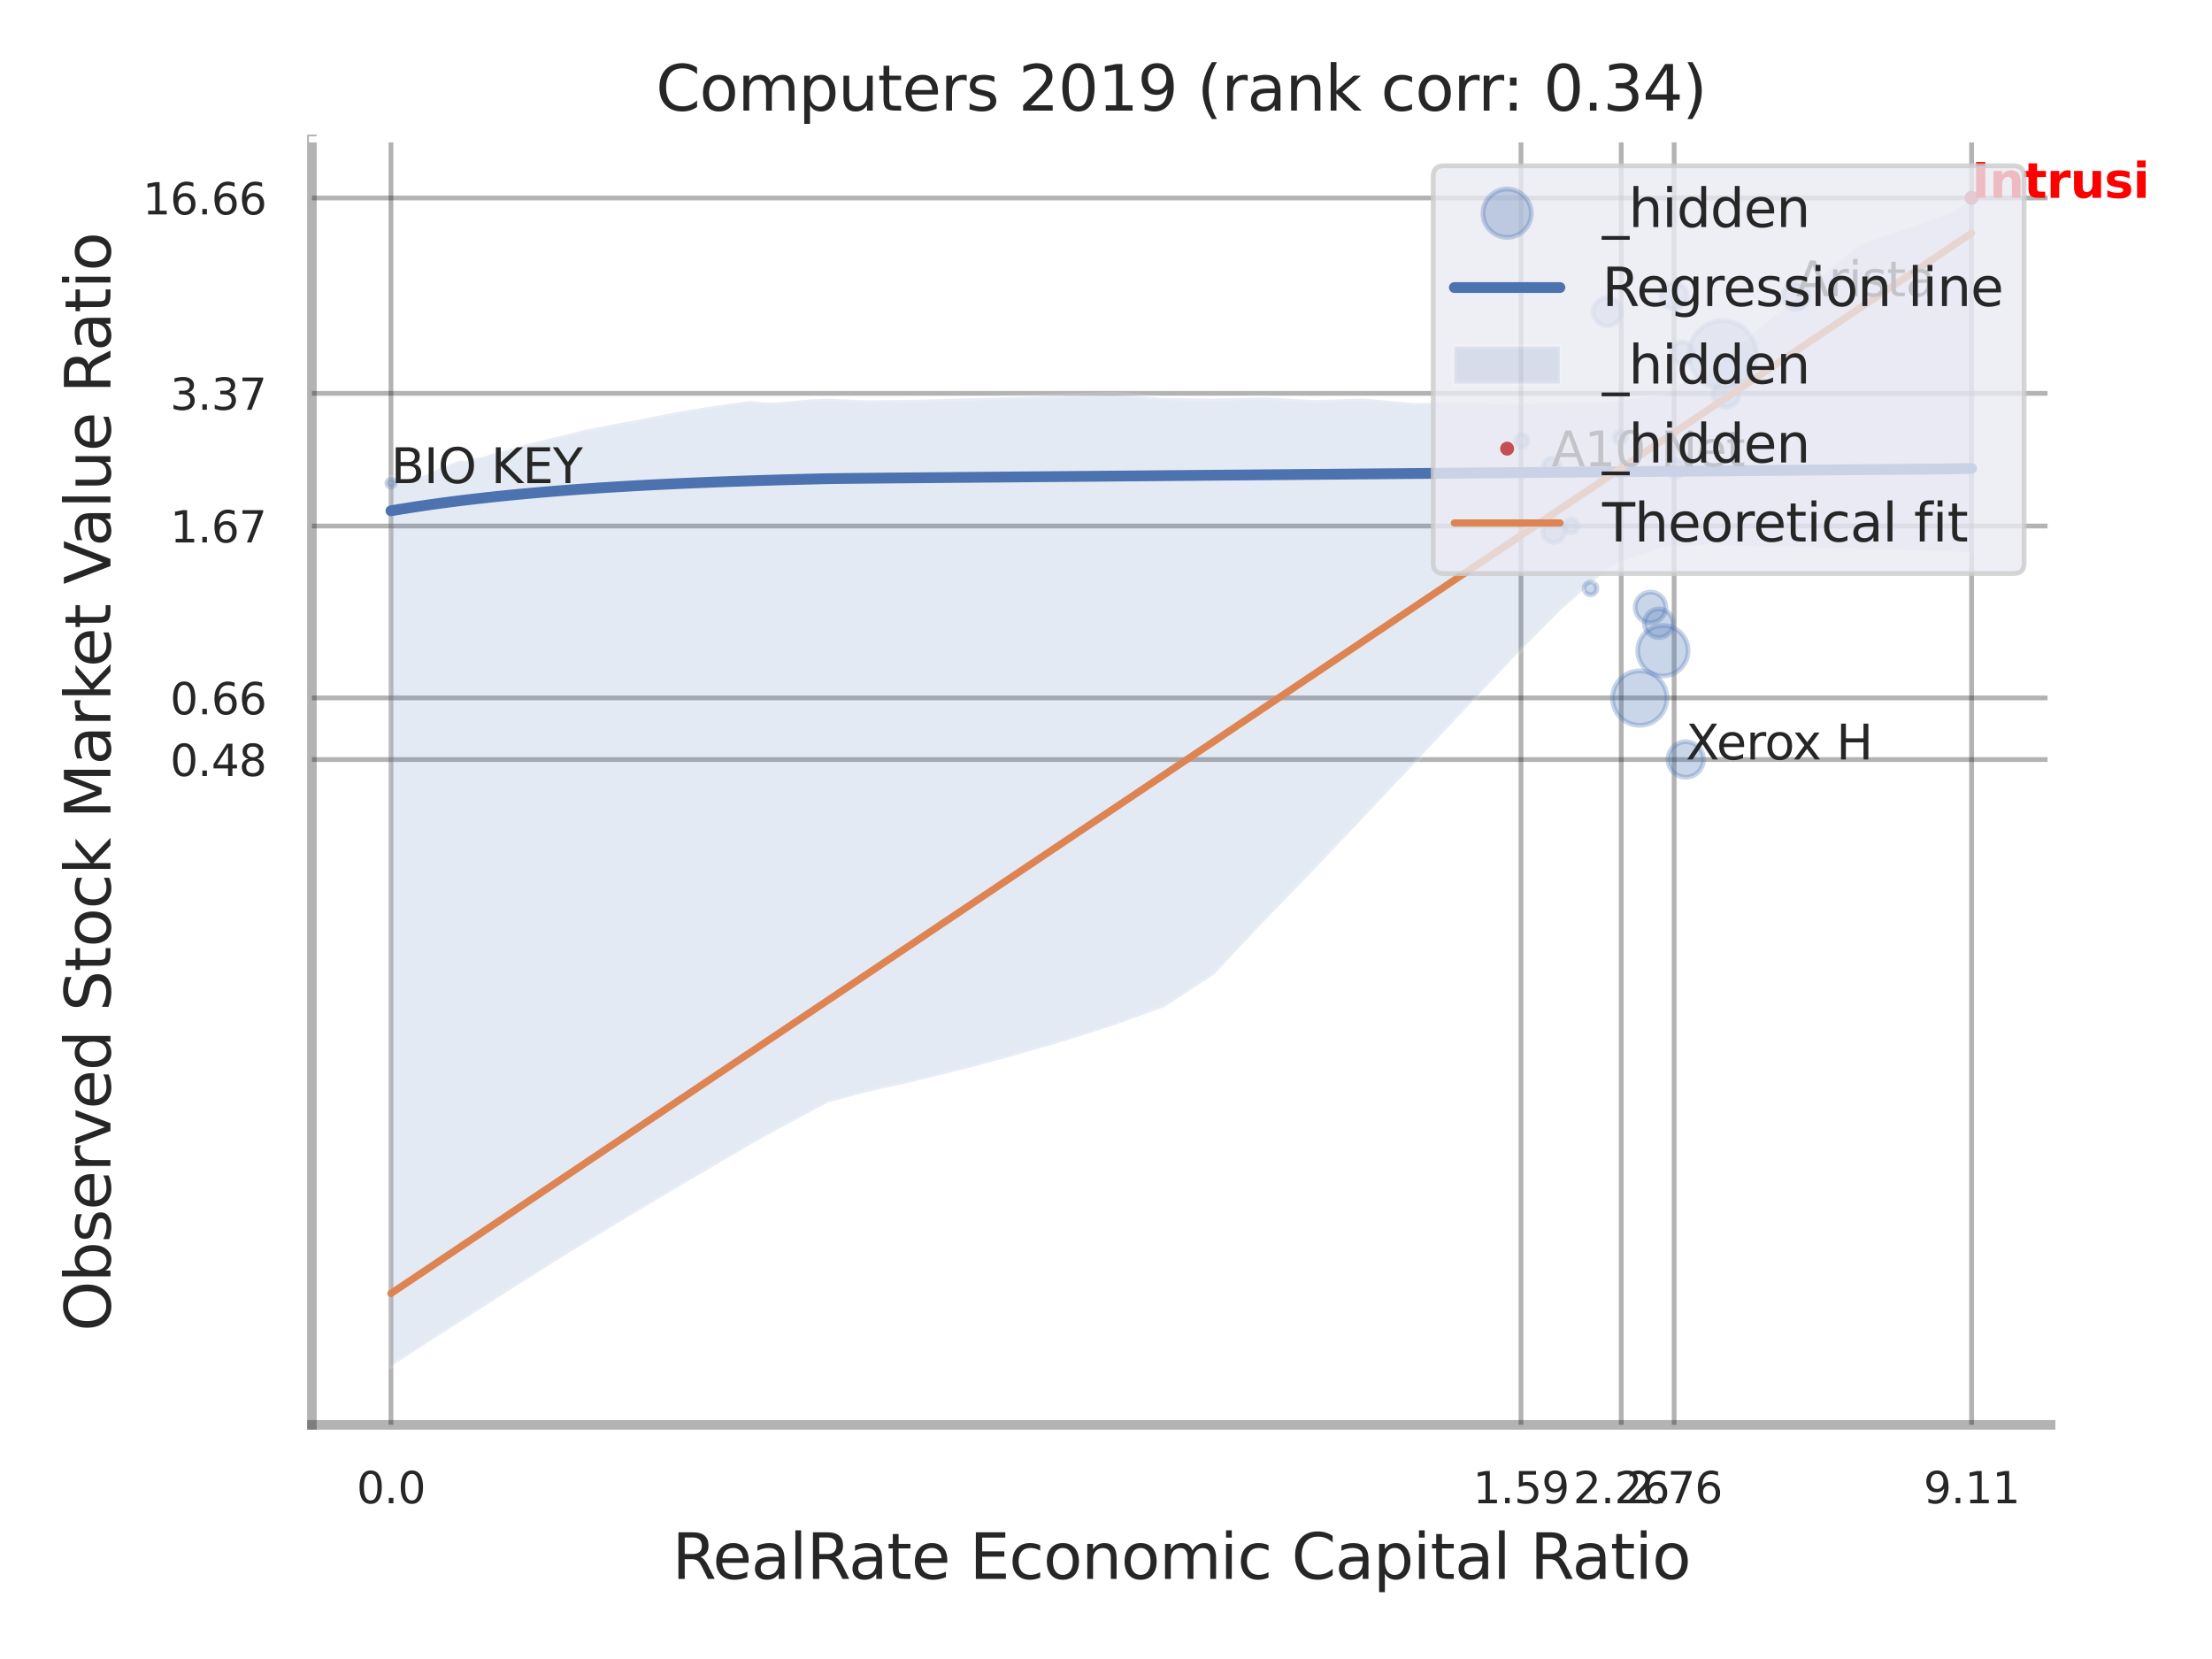 <?xml version="1.0" encoding="utf-8" standalone="no"?>
<!DOCTYPE svg PUBLIC "-//W3C//DTD SVG 1.1//EN"
  "http://www.w3.org/Graphics/SVG/1.1/DTD/svg11.dtd">
<svg xmlns:xlink="http://www.w3.org/1999/xlink" width="460.8pt" height="345.6pt" viewBox="0 0 460.8 345.6" xmlns="http://www.w3.org/2000/svg" version="1.1">
 <defs>
  <style type="text/css">*{stroke-linejoin: round; stroke-linecap: butt}</style>
 </defs>
 <g id="figure_1">
  <g id="patch_1">
   <path d="M 0 345.6 
L 460.8 345.6 
L 460.8 0 
L 0 0 
z
" style="fill: #ffffff"/>
  </g>
  <g id="axes_1">
   <g id="patch_2">
    <path d="M 64.98 296.82 
L 427.173 296.82 
L 427.173 29.04 
L 64.98 29.04 
z
" style="fill: #ffffff"/>
   </g>
   <g id="matplotlib.axis_1">
    <g id="xtick_1">
     <g id="line2d_1">
      <path d="M 81.444 296.82 
L 81.444 29.04 
" clip-path="url(#p3e20662712)" style="fill: none; stroke: #000000; stroke-opacity: 0.3; stroke-linecap: round"/>
     </g>
     <g id="text_1">
      <!-- 0.0 -->
      <g style="fill: #262626" transform="translate(74.287 313.159) scale(0.09 -0.09)">
       <defs>
        <path id="DejaVuSans-30" d="M 2034 4250 
Q 1547 4250 1301 3770 
Q 1056 3291 1056 2328 
Q 1056 1369 1301 889 
Q 1547 409 2034 409 
Q 2525 409 2770 889 
Q 3016 1369 3016 2328 
Q 3016 3291 2770 3770 
Q 2525 4250 2034 4250 
z
M 2034 4750 
Q 2819 4750 3233 4129 
Q 3647 3509 3647 2328 
Q 3647 1150 3233 529 
Q 2819 -91 2034 -91 
Q 1250 -91 836 529 
Q 422 1150 422 2328 
Q 422 3509 836 4129 
Q 1250 4750 2034 4750 
z
" transform="scale(0.016)"/>
        <path id="DejaVuSans-2e" d="M 684 794 
L 1344 794 
L 1344 0 
L 684 0 
L 684 794 
z
" transform="scale(0.016)"/>
       </defs>
       <use xlink:href="#DejaVuSans-30"/>
       <use xlink:href="#DejaVuSans-2e" transform="translate(63.623 0)"/>
       <use xlink:href="#DejaVuSans-30" transform="translate(95.41 0)"/>
      </g>
     </g>
    </g>
    <g id="xtick_2">
     <g id="line2d_2">
      <path d="M 316.85 296.82 
L 316.85 29.04 
" clip-path="url(#p3e20662712)" style="fill: none; stroke: #000000; stroke-opacity: 0.3; stroke-linecap: round"/>
     </g>
     <g id="text_2">
      <!-- 1.59 -->
      <g style="fill: #262626" transform="translate(306.83 313.159) scale(0.09 -0.09)">
       <defs>
        <path id="DejaVuSans-31" d="M 794 531 
L 1825 531 
L 1825 4091 
L 703 3866 
L 703 4441 
L 1819 4666 
L 2450 4666 
L 2450 531 
L 3481 531 
L 3481 0 
L 794 0 
L 794 531 
z
" transform="scale(0.016)"/>
        <path id="DejaVuSans-35" d="M 691 4666 
L 3169 4666 
L 3169 4134 
L 1269 4134 
L 1269 2991 
Q 1406 3038 1543 3061 
Q 1681 3084 1819 3084 
Q 2600 3084 3056 2656 
Q 3513 2228 3513 1497 
Q 3513 744 3044 326 
Q 2575 -91 1722 -91 
Q 1428 -91 1123 -41 
Q 819 9 494 109 
L 494 744 
Q 775 591 1075 516 
Q 1375 441 1709 441 
Q 2250 441 2565 725 
Q 2881 1009 2881 1497 
Q 2881 1984 2565 2268 
Q 2250 2553 1709 2553 
Q 1456 2553 1204 2497 
Q 953 2441 691 2322 
L 691 4666 
z
" transform="scale(0.016)"/>
        <path id="DejaVuSans-39" d="M 703 97 
L 703 672 
Q 941 559 1184 500 
Q 1428 441 1663 441 
Q 2288 441 2617 861 
Q 2947 1281 2994 2138 
Q 2813 1869 2534 1725 
Q 2256 1581 1919 1581 
Q 1219 1581 811 2004 
Q 403 2428 403 3163 
Q 403 3881 828 4315 
Q 1253 4750 1959 4750 
Q 2769 4750 3195 4129 
Q 3622 3509 3622 2328 
Q 3622 1225 3098 567 
Q 2575 -91 1691 -91 
Q 1453 -91 1209 -44 
Q 966 3 703 97 
z
M 1959 2075 
Q 2384 2075 2632 2365 
Q 2881 2656 2881 3163 
Q 2881 3666 2632 3958 
Q 2384 4250 1959 4250 
Q 1534 4250 1286 3958 
Q 1038 3666 1038 3163 
Q 1038 2656 1286 2365 
Q 1534 2075 1959 2075 
z
" transform="scale(0.016)"/>
       </defs>
       <use xlink:href="#DejaVuSans-31"/>
       <use xlink:href="#DejaVuSans-2e" transform="translate(63.623 0)"/>
       <use xlink:href="#DejaVuSans-35" transform="translate(95.41 0)"/>
       <use xlink:href="#DejaVuSans-39" transform="translate(159.033 0)"/>
      </g>
     </g>
    </g>
    <g id="xtick_3">
     <g id="line2d_3">
      <path d="M 337.735 296.82 
L 337.735 29.04 
" clip-path="url(#p3e20662712)" style="fill: none; stroke: #000000; stroke-opacity: 0.3; stroke-linecap: round"/>
     </g>
     <g id="text_3">
      <!-- 2.26 -->
      <g style="fill: #262626" transform="translate(327.715 313.159) scale(0.09 -0.09)">
       <defs>
        <path id="DejaVuSans-32" d="M 1228 531 
L 3431 531 
L 3431 0 
L 469 0 
L 469 531 
Q 828 903 1448 1529 
Q 2069 2156 2228 2338 
Q 2531 2678 2651 2914 
Q 2772 3150 2772 3378 
Q 2772 3750 2511 3984 
Q 2250 4219 1831 4219 
Q 1534 4219 1204 4116 
Q 875 4013 500 3803 
L 500 4441 
Q 881 4594 1212 4672 
Q 1544 4750 1819 4750 
Q 2544 4750 2975 4387 
Q 3406 4025 3406 3419 
Q 3406 3131 3298 2873 
Q 3191 2616 2906 2266 
Q 2828 2175 2409 1742 
Q 1991 1309 1228 531 
z
" transform="scale(0.016)"/>
        <path id="DejaVuSans-36" d="M 2113 2584 
Q 1688 2584 1439 2293 
Q 1191 2003 1191 1497 
Q 1191 994 1439 701 
Q 1688 409 2113 409 
Q 2538 409 2786 701 
Q 3034 994 3034 1497 
Q 3034 2003 2786 2293 
Q 2538 2584 2113 2584 
z
M 3366 4563 
L 3366 3988 
Q 3128 4100 2886 4159 
Q 2644 4219 2406 4219 
Q 1781 4219 1451 3797 
Q 1122 3375 1075 2522 
Q 1259 2794 1537 2939 
Q 1816 3084 2150 3084 
Q 2853 3084 3261 2657 
Q 3669 2231 3669 1497 
Q 3669 778 3244 343 
Q 2819 -91 2113 -91 
Q 1303 -91 875 529 
Q 447 1150 447 2328 
Q 447 3434 972 4092 
Q 1497 4750 2381 4750 
Q 2619 4750 2861 4703 
Q 3103 4656 3366 4563 
z
" transform="scale(0.016)"/>
       </defs>
       <use xlink:href="#DejaVuSans-32"/>
       <use xlink:href="#DejaVuSans-2e" transform="translate(63.623 0)"/>
       <use xlink:href="#DejaVuSans-32" transform="translate(95.41 0)"/>
       <use xlink:href="#DejaVuSans-36" transform="translate(159.033 0)"/>
      </g>
     </g>
    </g>
    <g id="xtick_4">
     <g id="line2d_4">
      <path d="M 348.757 296.82 
L 348.757 29.04 
" clip-path="url(#p3e20662712)" style="fill: none; stroke: #000000; stroke-opacity: 0.3; stroke-linecap: round"/>
     </g>
     <g id="text_4">
      <!-- 2.76 -->
      <g style="fill: #262626" transform="translate(338.738 313.159) scale(0.09 -0.09)">
       <defs>
        <path id="DejaVuSans-37" d="M 525 4666 
L 3525 4666 
L 3525 4397 
L 1831 0 
L 1172 0 
L 2766 4134 
L 525 4134 
L 525 4666 
z
" transform="scale(0.016)"/>
       </defs>
       <use xlink:href="#DejaVuSans-32"/>
       <use xlink:href="#DejaVuSans-2e" transform="translate(63.623 0)"/>
       <use xlink:href="#DejaVuSans-37" transform="translate(95.41 0)"/>
       <use xlink:href="#DejaVuSans-36" transform="translate(159.033 0)"/>
      </g>
     </g>
    </g>
    <g id="xtick_5">
     <g id="line2d_5">
      <path d="M 410.72 296.82 
L 410.72 29.04 
" clip-path="url(#p3e20662712)" style="fill: none; stroke: #000000; stroke-opacity: 0.3; stroke-linecap: round"/>
     </g>
     <g id="text_5">
      <!-- 9.11 -->
      <g style="fill: #262626" transform="translate(400.7 313.159) scale(0.09 -0.09)">
       <use xlink:href="#DejaVuSans-39"/>
       <use xlink:href="#DejaVuSans-2e" transform="translate(63.623 0)"/>
       <use xlink:href="#DejaVuSans-31" transform="translate(95.41 0)"/>
       <use xlink:href="#DejaVuSans-31" transform="translate(159.033 0)"/>
      </g>
     </g>
    </g>
    <g id="xtick_6"/>
    <g id="xtick_7"/>
    <g id="xtick_8"/>
    <g id="xtick_9"/>
    <g id="text_6">
     <!-- RealRate Economic Capital Ratio -->
     <g style="fill: #262626" transform="translate(140.023 328.908) scale(0.13 -0.13)">
      <defs>
       <path id="DejaVuSans-52" d="M 2841 2188 
Q 3044 2119 3236 1894 
Q 3428 1669 3622 1275 
L 4263 0 
L 3584 0 
L 2988 1197 
Q 2756 1666 2539 1819 
Q 2322 1972 1947 1972 
L 1259 1972 
L 1259 0 
L 628 0 
L 628 4666 
L 2053 4666 
Q 2853 4666 3247 4331 
Q 3641 3997 3641 3322 
Q 3641 2881 3436 2590 
Q 3231 2300 2841 2188 
z
M 1259 4147 
L 1259 2491 
L 2053 2491 
Q 2509 2491 2742 2702 
Q 2975 2913 2975 3322 
Q 2975 3731 2742 3939 
Q 2509 4147 2053 4147 
L 1259 4147 
z
" transform="scale(0.016)"/>
       <path id="DejaVuSans-65" d="M 3597 1894 
L 3597 1613 
L 953 1613 
Q 991 1019 1311 708 
Q 1631 397 2203 397 
Q 2534 397 2845 478 
Q 3156 559 3463 722 
L 3463 178 
Q 3153 47 2828 -22 
Q 2503 -91 2169 -91 
Q 1331 -91 842 396 
Q 353 884 353 1716 
Q 353 2575 817 3079 
Q 1281 3584 2069 3584 
Q 2775 3584 3186 3129 
Q 3597 2675 3597 1894 
z
M 3022 2063 
Q 3016 2534 2758 2815 
Q 2500 3097 2075 3097 
Q 1594 3097 1305 2825 
Q 1016 2553 972 2059 
L 3022 2063 
z
" transform="scale(0.016)"/>
       <path id="DejaVuSans-61" d="M 2194 1759 
Q 1497 1759 1228 1600 
Q 959 1441 959 1056 
Q 959 750 1161 570 
Q 1363 391 1709 391 
Q 2188 391 2477 730 
Q 2766 1069 2766 1631 
L 2766 1759 
L 2194 1759 
z
M 3341 1997 
L 3341 0 
L 2766 0 
L 2766 531 
Q 2569 213 2275 61 
Q 1981 -91 1556 -91 
Q 1019 -91 701 211 
Q 384 513 384 1019 
Q 384 1609 779 1909 
Q 1175 2209 1959 2209 
L 2766 2209 
L 2766 2266 
Q 2766 2663 2505 2880 
Q 2244 3097 1772 3097 
Q 1472 3097 1187 3025 
Q 903 2953 641 2809 
L 641 3341 
Q 956 3463 1253 3523 
Q 1550 3584 1831 3584 
Q 2591 3584 2966 3190 
Q 3341 2797 3341 1997 
z
" transform="scale(0.016)"/>
       <path id="DejaVuSans-6c" d="M 603 4863 
L 1178 4863 
L 1178 0 
L 603 0 
L 603 4863 
z
" transform="scale(0.016)"/>
       <path id="DejaVuSans-74" d="M 1172 4494 
L 1172 3500 
L 2356 3500 
L 2356 3053 
L 1172 3053 
L 1172 1153 
Q 1172 725 1289 603 
Q 1406 481 1766 481 
L 2356 481 
L 2356 0 
L 1766 0 
Q 1100 0 847 248 
Q 594 497 594 1153 
L 594 3053 
L 172 3053 
L 172 3500 
L 594 3500 
L 594 4494 
L 1172 4494 
z
" transform="scale(0.016)"/>
       <path id="DejaVuSans-20" transform="scale(0.016)"/>
       <path id="DejaVuSans-45" d="M 628 4666 
L 3578 4666 
L 3578 4134 
L 1259 4134 
L 1259 2753 
L 3481 2753 
L 3481 2222 
L 1259 2222 
L 1259 531 
L 3634 531 
L 3634 0 
L 628 0 
L 628 4666 
z
" transform="scale(0.016)"/>
       <path id="DejaVuSans-63" d="M 3122 3366 
L 3122 2828 
Q 2878 2963 2633 3030 
Q 2388 3097 2138 3097 
Q 1578 3097 1268 2742 
Q 959 2388 959 1747 
Q 959 1106 1268 751 
Q 1578 397 2138 397 
Q 2388 397 2633 464 
Q 2878 531 3122 666 
L 3122 134 
Q 2881 22 2623 -34 
Q 2366 -91 2075 -91 
Q 1284 -91 818 406 
Q 353 903 353 1747 
Q 353 2603 823 3093 
Q 1294 3584 2113 3584 
Q 2378 3584 2631 3529 
Q 2884 3475 3122 3366 
z
" transform="scale(0.016)"/>
       <path id="DejaVuSans-6f" d="M 1959 3097 
Q 1497 3097 1228 2736 
Q 959 2375 959 1747 
Q 959 1119 1226 758 
Q 1494 397 1959 397 
Q 2419 397 2687 759 
Q 2956 1122 2956 1747 
Q 2956 2369 2687 2733 
Q 2419 3097 1959 3097 
z
M 1959 3584 
Q 2709 3584 3137 3096 
Q 3566 2609 3566 1747 
Q 3566 888 3137 398 
Q 2709 -91 1959 -91 
Q 1206 -91 779 398 
Q 353 888 353 1747 
Q 353 2609 779 3096 
Q 1206 3584 1959 3584 
z
" transform="scale(0.016)"/>
       <path id="DejaVuSans-6e" d="M 3513 2113 
L 3513 0 
L 2938 0 
L 2938 2094 
Q 2938 2591 2744 2837 
Q 2550 3084 2163 3084 
Q 1697 3084 1428 2787 
Q 1159 2491 1159 1978 
L 1159 0 
L 581 0 
L 581 3500 
L 1159 3500 
L 1159 2956 
Q 1366 3272 1645 3428 
Q 1925 3584 2291 3584 
Q 2894 3584 3203 3211 
Q 3513 2838 3513 2113 
z
" transform="scale(0.016)"/>
       <path id="DejaVuSans-6d" d="M 3328 2828 
Q 3544 3216 3844 3400 
Q 4144 3584 4550 3584 
Q 5097 3584 5394 3201 
Q 5691 2819 5691 2113 
L 5691 0 
L 5113 0 
L 5113 2094 
Q 5113 2597 4934 2840 
Q 4756 3084 4391 3084 
Q 3944 3084 3684 2787 
Q 3425 2491 3425 1978 
L 3425 0 
L 2847 0 
L 2847 2094 
Q 2847 2600 2669 2842 
Q 2491 3084 2119 3084 
Q 1678 3084 1418 2786 
Q 1159 2488 1159 1978 
L 1159 0 
L 581 0 
L 581 3500 
L 1159 3500 
L 1159 2956 
Q 1356 3278 1631 3431 
Q 1906 3584 2284 3584 
Q 2666 3584 2933 3390 
Q 3200 3197 3328 2828 
z
" transform="scale(0.016)"/>
       <path id="DejaVuSans-69" d="M 603 3500 
L 1178 3500 
L 1178 0 
L 603 0 
L 603 3500 
z
M 603 4863 
L 1178 4863 
L 1178 4134 
L 603 4134 
L 603 4863 
z
" transform="scale(0.016)"/>
       <path id="DejaVuSans-43" d="M 4122 4306 
L 4122 3641 
Q 3803 3938 3442 4084 
Q 3081 4231 2675 4231 
Q 1875 4231 1450 3742 
Q 1025 3253 1025 2328 
Q 1025 1406 1450 917 
Q 1875 428 2675 428 
Q 3081 428 3442 575 
Q 3803 722 4122 1019 
L 4122 359 
Q 3791 134 3420 21 
Q 3050 -91 2638 -91 
Q 1578 -91 968 557 
Q 359 1206 359 2328 
Q 359 3453 968 4101 
Q 1578 4750 2638 4750 
Q 3056 4750 3426 4639 
Q 3797 4528 4122 4306 
z
" transform="scale(0.016)"/>
       <path id="DejaVuSans-70" d="M 1159 525 
L 1159 -1331 
L 581 -1331 
L 581 3500 
L 1159 3500 
L 1159 2969 
Q 1341 3281 1617 3432 
Q 1894 3584 2278 3584 
Q 2916 3584 3314 3078 
Q 3713 2572 3713 1747 
Q 3713 922 3314 415 
Q 2916 -91 2278 -91 
Q 1894 -91 1617 61 
Q 1341 213 1159 525 
z
M 3116 1747 
Q 3116 2381 2855 2742 
Q 2594 3103 2138 3103 
Q 1681 3103 1420 2742 
Q 1159 2381 1159 1747 
Q 1159 1113 1420 752 
Q 1681 391 2138 391 
Q 2594 391 2855 752 
Q 3116 1113 3116 1747 
z
" transform="scale(0.016)"/>
      </defs>
      <use xlink:href="#DejaVuSans-52"/>
      <use xlink:href="#DejaVuSans-65" transform="translate(64.982 0)"/>
      <use xlink:href="#DejaVuSans-61" transform="translate(126.506 0)"/>
      <use xlink:href="#DejaVuSans-6c" transform="translate(187.785 0)"/>
      <use xlink:href="#DejaVuSans-52" transform="translate(215.568 0)"/>
      <use xlink:href="#DejaVuSans-61" transform="translate(282.801 0)"/>
      <use xlink:href="#DejaVuSans-74" transform="translate(344.08 0)"/>
      <use xlink:href="#DejaVuSans-65" transform="translate(383.289 0)"/>
      <use xlink:href="#DejaVuSans-20" transform="translate(444.812 0)"/>
      <use xlink:href="#DejaVuSans-45" transform="translate(476.6 0)"/>
      <use xlink:href="#DejaVuSans-63" transform="translate(539.783 0)"/>
      <use xlink:href="#DejaVuSans-6f" transform="translate(594.764 0)"/>
      <use xlink:href="#DejaVuSans-6e" transform="translate(655.945 0)"/>
      <use xlink:href="#DejaVuSans-6f" transform="translate(719.324 0)"/>
      <use xlink:href="#DejaVuSans-6d" transform="translate(780.506 0)"/>
      <use xlink:href="#DejaVuSans-69" transform="translate(877.918 0)"/>
      <use xlink:href="#DejaVuSans-63" transform="translate(905.701 0)"/>
      <use xlink:href="#DejaVuSans-20" transform="translate(960.682 0)"/>
      <use xlink:href="#DejaVuSans-43" transform="translate(992.469 0)"/>
      <use xlink:href="#DejaVuSans-61" transform="translate(1062.293 0)"/>
      <use xlink:href="#DejaVuSans-70" transform="translate(1123.572 0)"/>
      <use xlink:href="#DejaVuSans-69" transform="translate(1187.049 0)"/>
      <use xlink:href="#DejaVuSans-74" transform="translate(1214.832 0)"/>
      <use xlink:href="#DejaVuSans-61" transform="translate(1254.041 0)"/>
      <use xlink:href="#DejaVuSans-6c" transform="translate(1315.32 0)"/>
      <use xlink:href="#DejaVuSans-20" transform="translate(1343.104 0)"/>
      <use xlink:href="#DejaVuSans-52" transform="translate(1374.891 0)"/>
      <use xlink:href="#DejaVuSans-61" transform="translate(1442.123 0)"/>
      <use xlink:href="#DejaVuSans-74" transform="translate(1503.402 0)"/>
      <use xlink:href="#DejaVuSans-69" transform="translate(1542.611 0)"/>
      <use xlink:href="#DejaVuSans-6f" transform="translate(1570.395 0)"/>
     </g>
    </g>
   </g>
   <g id="matplotlib.axis_2">
    <g id="ytick_1">
     <g id="line2d_6">
      <path d="M 64.98 158.228 
L 427.173 158.228 
" clip-path="url(#p3e20662712)" style="fill: none; stroke: #000000; stroke-opacity: 0.3; stroke-linecap: round"/>
     </g>
     <g id="text_7">
      <!-- 0.48 -->
      <g style="fill: #262626" transform="translate(35.441 161.647) scale(0.09 -0.09)">
       <defs>
        <path id="DejaVuSans-34" d="M 2419 4116 
L 825 1625 
L 2419 1625 
L 2419 4116 
z
M 2253 4666 
L 3047 4666 
L 3047 1625 
L 3713 1625 
L 3713 1100 
L 3047 1100 
L 3047 0 
L 2419 0 
L 2419 1100 
L 313 1100 
L 313 1709 
L 2253 4666 
z
" transform="scale(0.016)"/>
        <path id="DejaVuSans-38" d="M 2034 2216 
Q 1584 2216 1326 1975 
Q 1069 1734 1069 1313 
Q 1069 891 1326 650 
Q 1584 409 2034 409 
Q 2484 409 2743 651 
Q 3003 894 3003 1313 
Q 3003 1734 2745 1975 
Q 2488 2216 2034 2216 
z
M 1403 2484 
Q 997 2584 770 2862 
Q 544 3141 544 3541 
Q 544 4100 942 4425 
Q 1341 4750 2034 4750 
Q 2731 4750 3128 4425 
Q 3525 4100 3525 3541 
Q 3525 3141 3298 2862 
Q 3072 2584 2669 2484 
Q 3125 2378 3379 2068 
Q 3634 1759 3634 1313 
Q 3634 634 3220 271 
Q 2806 -91 2034 -91 
Q 1263 -91 848 271 
Q 434 634 434 1313 
Q 434 1759 690 2068 
Q 947 2378 1403 2484 
z
M 1172 3481 
Q 1172 3119 1398 2916 
Q 1625 2713 2034 2713 
Q 2441 2713 2670 2916 
Q 2900 3119 2900 3481 
Q 2900 3844 2670 4047 
Q 2441 4250 2034 4250 
Q 1625 4250 1398 4047 
Q 1172 3844 1172 3481 
z
" transform="scale(0.016)"/>
       </defs>
       <use xlink:href="#DejaVuSans-30"/>
       <use xlink:href="#DejaVuSans-2e" transform="translate(63.623 0)"/>
       <use xlink:href="#DejaVuSans-34" transform="translate(95.41 0)"/>
       <use xlink:href="#DejaVuSans-38" transform="translate(159.033 0)"/>
      </g>
     </g>
    </g>
    <g id="ytick_2">
     <g id="line2d_7">
      <path d="M 64.98 145.385 
L 427.173 145.385 
" clip-path="url(#p3e20662712)" style="fill: none; stroke: #000000; stroke-opacity: 0.3; stroke-linecap: round"/>
     </g>
     <g id="text_8">
      <!-- 0.66 -->
      <g style="fill: #262626" transform="translate(35.441 148.804) scale(0.09 -0.09)">
       <use xlink:href="#DejaVuSans-30"/>
       <use xlink:href="#DejaVuSans-2e" transform="translate(63.623 0)"/>
       <use xlink:href="#DejaVuSans-36" transform="translate(95.41 0)"/>
       <use xlink:href="#DejaVuSans-36" transform="translate(159.033 0)"/>
      </g>
     </g>
    </g>
    <g id="ytick_3">
     <g id="line2d_8">
      <path d="M 64.98 109.579 
L 427.173 109.579 
" clip-path="url(#p3e20662712)" style="fill: none; stroke: #000000; stroke-opacity: 0.3; stroke-linecap: round"/>
     </g>
     <g id="text_9">
      <!-- 1.67 -->
      <g style="fill: #262626" transform="translate(35.441 112.998) scale(0.09 -0.09)">
       <use xlink:href="#DejaVuSans-31"/>
       <use xlink:href="#DejaVuSans-2e" transform="translate(63.623 0)"/>
       <use xlink:href="#DejaVuSans-36" transform="translate(95.41 0)"/>
       <use xlink:href="#DejaVuSans-37" transform="translate(159.033 0)"/>
      </g>
     </g>
    </g>
    <g id="ytick_4">
     <g id="line2d_9">
      <path d="M 64.98 81.946 
L 427.173 81.946 
" clip-path="url(#p3e20662712)" style="fill: none; stroke: #000000; stroke-opacity: 0.3; stroke-linecap: round"/>
     </g>
     <g id="text_10">
      <!-- 3.37 -->
      <g style="fill: #262626" transform="translate(35.441 85.365) scale(0.09 -0.09)">
       <defs>
        <path id="DejaVuSans-33" d="M 2597 2516 
Q 3050 2419 3304 2112 
Q 3559 1806 3559 1356 
Q 3559 666 3084 287 
Q 2609 -91 1734 -91 
Q 1441 -91 1130 -33 
Q 819 25 488 141 
L 488 750 
Q 750 597 1062 519 
Q 1375 441 1716 441 
Q 2309 441 2620 675 
Q 2931 909 2931 1356 
Q 2931 1769 2642 2001 
Q 2353 2234 1838 2234 
L 1294 2234 
L 1294 2753 
L 1863 2753 
Q 2328 2753 2575 2939 
Q 2822 3125 2822 3475 
Q 2822 3834 2567 4026 
Q 2313 4219 1838 4219 
Q 1578 4219 1281 4162 
Q 984 4106 628 3988 
L 628 4550 
Q 988 4650 1302 4700 
Q 1616 4750 1894 4750 
Q 2613 4750 3031 4423 
Q 3450 4097 3450 3541 
Q 3450 3153 3228 2886 
Q 3006 2619 2597 2516 
z
" transform="scale(0.016)"/>
       </defs>
       <use xlink:href="#DejaVuSans-33"/>
       <use xlink:href="#DejaVuSans-2e" transform="translate(63.623 0)"/>
       <use xlink:href="#DejaVuSans-33" transform="translate(95.41 0)"/>
       <use xlink:href="#DejaVuSans-37" transform="translate(159.033 0)"/>
      </g>
     </g>
    </g>
    <g id="ytick_5">
     <g id="line2d_10">
      <path d="M 64.98 41.244 
L 427.173 41.244 
" clip-path="url(#p3e20662712)" style="fill: none; stroke: #000000; stroke-opacity: 0.3; stroke-linecap: round"/>
     </g>
     <g id="text_11">
      <!-- 16.66 -->
      <g style="fill: #262626" transform="translate(29.715 44.663) scale(0.09 -0.09)">
       <use xlink:href="#DejaVuSans-31"/>
       <use xlink:href="#DejaVuSans-36" transform="translate(63.623 0)"/>
       <use xlink:href="#DejaVuSans-2e" transform="translate(127.246 0)"/>
       <use xlink:href="#DejaVuSans-36" transform="translate(159.033 0)"/>
       <use xlink:href="#DejaVuSans-36" transform="translate(222.656 0)"/>
      </g>
     </g>
    </g>
    <g id="ytick_6"/>
    <g id="ytick_7"/>
    <g id="ytick_8"/>
    <g id="ytick_9"/>
    <g id="text_12">
     <!-- Observed Stock Market Value Ratio -->
     <g style="fill: #262626" transform="translate(23.011 277.332) rotate(-90) scale(0.13 -0.13)">
      <defs>
       <path id="DejaVuSans-4f" d="M 2522 4238 
Q 1834 4238 1429 3725 
Q 1025 3213 1025 2328 
Q 1025 1447 1429 934 
Q 1834 422 2522 422 
Q 3209 422 3611 934 
Q 4013 1447 4013 2328 
Q 4013 3213 3611 3725 
Q 3209 4238 2522 4238 
z
M 2522 4750 
Q 3503 4750 4090 4092 
Q 4678 3434 4678 2328 
Q 4678 1225 4090 567 
Q 3503 -91 2522 -91 
Q 1538 -91 948 565 
Q 359 1222 359 2328 
Q 359 3434 948 4092 
Q 1538 4750 2522 4750 
z
" transform="scale(0.016)"/>
       <path id="DejaVuSans-62" d="M 3116 1747 
Q 3116 2381 2855 2742 
Q 2594 3103 2138 3103 
Q 1681 3103 1420 2742 
Q 1159 2381 1159 1747 
Q 1159 1113 1420 752 
Q 1681 391 2138 391 
Q 2594 391 2855 752 
Q 3116 1113 3116 1747 
z
M 1159 2969 
Q 1341 3281 1617 3432 
Q 1894 3584 2278 3584 
Q 2916 3584 3314 3078 
Q 3713 2572 3713 1747 
Q 3713 922 3314 415 
Q 2916 -91 2278 -91 
Q 1894 -91 1617 61 
Q 1341 213 1159 525 
L 1159 0 
L 581 0 
L 581 4863 
L 1159 4863 
L 1159 2969 
z
" transform="scale(0.016)"/>
       <path id="DejaVuSans-73" d="M 2834 3397 
L 2834 2853 
Q 2591 2978 2328 3040 
Q 2066 3103 1784 3103 
Q 1356 3103 1142 2972 
Q 928 2841 928 2578 
Q 928 2378 1081 2264 
Q 1234 2150 1697 2047 
L 1894 2003 
Q 2506 1872 2764 1633 
Q 3022 1394 3022 966 
Q 3022 478 2636 193 
Q 2250 -91 1575 -91 
Q 1294 -91 989 -36 
Q 684 19 347 128 
L 347 722 
Q 666 556 975 473 
Q 1284 391 1588 391 
Q 1994 391 2212 530 
Q 2431 669 2431 922 
Q 2431 1156 2273 1281 
Q 2116 1406 1581 1522 
L 1381 1569 
Q 847 1681 609 1914 
Q 372 2147 372 2553 
Q 372 3047 722 3315 
Q 1072 3584 1716 3584 
Q 2034 3584 2315 3537 
Q 2597 3491 2834 3397 
z
" transform="scale(0.016)"/>
       <path id="DejaVuSans-72" d="M 2631 2963 
Q 2534 3019 2420 3045 
Q 2306 3072 2169 3072 
Q 1681 3072 1420 2755 
Q 1159 2438 1159 1844 
L 1159 0 
L 581 0 
L 581 3500 
L 1159 3500 
L 1159 2956 
Q 1341 3275 1631 3429 
Q 1922 3584 2338 3584 
Q 2397 3584 2469 3576 
Q 2541 3569 2628 3553 
L 2631 2963 
z
" transform="scale(0.016)"/>
       <path id="DejaVuSans-76" d="M 191 3500 
L 800 3500 
L 1894 563 
L 2988 3500 
L 3597 3500 
L 2284 0 
L 1503 0 
L 191 3500 
z
" transform="scale(0.016)"/>
       <path id="DejaVuSans-64" d="M 2906 2969 
L 2906 4863 
L 3481 4863 
L 3481 0 
L 2906 0 
L 2906 525 
Q 2725 213 2448 61 
Q 2172 -91 1784 -91 
Q 1150 -91 751 415 
Q 353 922 353 1747 
Q 353 2572 751 3078 
Q 1150 3584 1784 3584 
Q 2172 3584 2448 3432 
Q 2725 3281 2906 2969 
z
M 947 1747 
Q 947 1113 1208 752 
Q 1469 391 1925 391 
Q 2381 391 2643 752 
Q 2906 1113 2906 1747 
Q 2906 2381 2643 2742 
Q 2381 3103 1925 3103 
Q 1469 3103 1208 2742 
Q 947 2381 947 1747 
z
" transform="scale(0.016)"/>
       <path id="DejaVuSans-53" d="M 3425 4513 
L 3425 3897 
Q 3066 4069 2747 4153 
Q 2428 4238 2131 4238 
Q 1616 4238 1336 4038 
Q 1056 3838 1056 3469 
Q 1056 3159 1242 3001 
Q 1428 2844 1947 2747 
L 2328 2669 
Q 3034 2534 3370 2195 
Q 3706 1856 3706 1288 
Q 3706 609 3251 259 
Q 2797 -91 1919 -91 
Q 1588 -91 1214 -16 
Q 841 59 441 206 
L 441 856 
Q 825 641 1194 531 
Q 1563 422 1919 422 
Q 2459 422 2753 634 
Q 3047 847 3047 1241 
Q 3047 1584 2836 1778 
Q 2625 1972 2144 2069 
L 1759 2144 
Q 1053 2284 737 2584 
Q 422 2884 422 3419 
Q 422 4038 858 4394 
Q 1294 4750 2059 4750 
Q 2388 4750 2728 4690 
Q 3069 4631 3425 4513 
z
" transform="scale(0.016)"/>
       <path id="DejaVuSans-6b" d="M 581 4863 
L 1159 4863 
L 1159 1991 
L 2875 3500 
L 3609 3500 
L 1753 1863 
L 3688 0 
L 2938 0 
L 1159 1709 
L 1159 0 
L 581 0 
L 581 4863 
z
" transform="scale(0.016)"/>
       <path id="DejaVuSans-4d" d="M 628 4666 
L 1569 4666 
L 2759 1491 
L 3956 4666 
L 4897 4666 
L 4897 0 
L 4281 0 
L 4281 4097 
L 3078 897 
L 2444 897 
L 1241 4097 
L 1241 0 
L 628 0 
L 628 4666 
z
" transform="scale(0.016)"/>
       <path id="DejaVuSans-56" d="M 1831 0 
L 50 4666 
L 709 4666 
L 2188 738 
L 3669 4666 
L 4325 4666 
L 2547 0 
L 1831 0 
z
" transform="scale(0.016)"/>
       <path id="DejaVuSans-75" d="M 544 1381 
L 544 3500 
L 1119 3500 
L 1119 1403 
Q 1119 906 1312 657 
Q 1506 409 1894 409 
Q 2359 409 2629 706 
Q 2900 1003 2900 1516 
L 2900 3500 
L 3475 3500 
L 3475 0 
L 2900 0 
L 2900 538 
Q 2691 219 2414 64 
Q 2138 -91 1772 -91 
Q 1169 -91 856 284 
Q 544 659 544 1381 
z
M 1991 3584 
L 1991 3584 
z
" transform="scale(0.016)"/>
      </defs>
      <use xlink:href="#DejaVuSans-4f"/>
      <use xlink:href="#DejaVuSans-62" transform="translate(78.711 0)"/>
      <use xlink:href="#DejaVuSans-73" transform="translate(142.188 0)"/>
      <use xlink:href="#DejaVuSans-65" transform="translate(194.287 0)"/>
      <use xlink:href="#DejaVuSans-72" transform="translate(255.811 0)"/>
      <use xlink:href="#DejaVuSans-76" transform="translate(296.924 0)"/>
      <use xlink:href="#DejaVuSans-65" transform="translate(356.104 0)"/>
      <use xlink:href="#DejaVuSans-64" transform="translate(417.627 0)"/>
      <use xlink:href="#DejaVuSans-20" transform="translate(481.104 0)"/>
      <use xlink:href="#DejaVuSans-53" transform="translate(512.891 0)"/>
      <use xlink:href="#DejaVuSans-74" transform="translate(576.367 0)"/>
      <use xlink:href="#DejaVuSans-6f" transform="translate(615.576 0)"/>
      <use xlink:href="#DejaVuSans-63" transform="translate(676.758 0)"/>
      <use xlink:href="#DejaVuSans-6b" transform="translate(731.738 0)"/>
      <use xlink:href="#DejaVuSans-20" transform="translate(789.648 0)"/>
      <use xlink:href="#DejaVuSans-4d" transform="translate(821.436 0)"/>
      <use xlink:href="#DejaVuSans-61" transform="translate(907.715 0)"/>
      <use xlink:href="#DejaVuSans-72" transform="translate(968.994 0)"/>
      <use xlink:href="#DejaVuSans-6b" transform="translate(1010.107 0)"/>
      <use xlink:href="#DejaVuSans-65" transform="translate(1064.393 0)"/>
      <use xlink:href="#DejaVuSans-74" transform="translate(1125.916 0)"/>
      <use xlink:href="#DejaVuSans-20" transform="translate(1165.125 0)"/>
      <use xlink:href="#DejaVuSans-56" transform="translate(1196.912 0)"/>
      <use xlink:href="#DejaVuSans-61" transform="translate(1257.57 0)"/>
      <use xlink:href="#DejaVuSans-6c" transform="translate(1318.85 0)"/>
      <use xlink:href="#DejaVuSans-75" transform="translate(1346.633 0)"/>
      <use xlink:href="#DejaVuSans-65" transform="translate(1410.012 0)"/>
      <use xlink:href="#DejaVuSans-20" transform="translate(1471.535 0)"/>
      <use xlink:href="#DejaVuSans-52" transform="translate(1503.322 0)"/>
      <use xlink:href="#DejaVuSans-61" transform="translate(1570.555 0)"/>
      <use xlink:href="#DejaVuSans-74" transform="translate(1631.834 0)"/>
      <use xlink:href="#DejaVuSans-69" transform="translate(1671.043 0)"/>
      <use xlink:href="#DejaVuSans-6f" transform="translate(1698.826 0)"/>
     </g>
    </g>
   </g>
   <g id="PathCollection_1">
    <path d="M 346.418 140.807 
C 347.811 140.807 349.146 140.253 350.131 139.268 
C 351.116 138.284 351.67 136.948 351.67 135.555 
C 351.67 134.162 351.116 132.826 350.131 131.841 
C 349.146 130.856 347.811 130.303 346.418 130.303 
C 345.025 130.303 343.689 130.856 342.704 131.841 
C 341.719 132.826 341.166 134.162 341.166 135.555 
C 341.166 136.948 341.719 138.284 342.704 139.268 
C 343.689 140.253 345.025 140.807 346.418 140.807 
z
" clip-path="url(#p3e20662712)" style="fill: #4c72b0; fill-opacity: 0.3; stroke: #4c72b0; stroke-opacity: 0.3"/>
    <path d="M 341.58 151.101 
C 343.086 151.101 344.53 150.503 345.594 149.439 
C 346.659 148.374 347.257 146.931 347.257 145.425 
C 347.257 143.92 346.659 142.476 345.594 141.411 
C 344.53 140.347 343.086 139.749 341.58 139.749 
C 340.075 139.749 338.631 140.347 337.567 141.411 
C 336.502 142.476 335.904 143.92 335.904 145.425 
C 335.904 146.931 336.502 148.374 337.567 149.439 
C 338.631 150.503 340.075 151.101 341.58 151.101 
z
" clip-path="url(#p3e20662712)" style="fill: #4c72b0; fill-opacity: 0.3; stroke: #4c72b0; stroke-opacity: 0.3"/>
    <path d="M 358.845 80.936 
C 360.72 80.936 362.519 80.191 363.845 78.864 
C 365.171 77.538 365.916 75.74 365.916 73.864 
C 365.916 71.989 365.171 70.191 363.845 68.864 
C 362.519 67.538 360.72 66.793 358.845 66.793 
C 356.97 66.793 355.171 67.538 353.845 68.864 
C 352.519 70.191 351.774 71.989 351.774 73.864 
C 351.774 75.74 352.519 77.538 353.845 78.864 
C 355.171 80.191 356.97 80.936 358.845 80.936 
z
" clip-path="url(#p3e20662712)" style="fill: #4c72b0; fill-opacity: 0.3; stroke: #4c72b0; stroke-opacity: 0.3"/>
    <path d="M 410.709 42.164 
C 410.962 42.164 411.204 42.064 411.383 41.885 
C 411.561 41.707 411.662 41.464 411.662 41.212 
C 411.662 40.959 411.561 40.717 411.383 40.538 
C 411.204 40.36 410.962 40.259 410.709 40.259 
C 410.457 40.259 410.215 40.36 410.036 40.538 
C 409.857 40.717 409.757 40.959 409.757 41.212 
C 409.757 41.464 409.857 41.707 410.036 41.885 
C 410.215 42.064 410.457 42.164 410.709 42.164 
z
" clip-path="url(#p3e20662712)" style="fill: #4c72b0; fill-opacity: 0.3; stroke: #4c72b0; stroke-opacity: 0.3"/>
    <path d="M 349.03 99.375 
C 349.504 99.375 349.958 99.187 350.293 98.852 
C 350.629 98.517 350.817 98.062 350.817 97.588 
C 350.817 97.114 350.629 96.659 350.293 96.324 
C 349.958 95.989 349.504 95.8 349.03 95.8 
C 348.555 95.8 348.101 95.989 347.766 96.324 
C 347.43 96.659 347.242 97.114 347.242 97.588 
C 347.242 98.062 347.43 98.517 347.766 98.852 
C 348.101 99.187 348.555 99.375 349.03 99.375 
z
" clip-path="url(#p3e20662712)" style="fill: #4c72b0; fill-opacity: 0.3; stroke: #4c72b0; stroke-opacity: 0.3"/>
    <path d="M 350.432 75.801 
C 351.04 75.801 351.623 75.559 352.053 75.129 
C 352.483 74.699 352.725 74.116 352.725 73.508 
C 352.725 72.9 352.483 72.317 352.053 71.887 
C 351.623 71.457 351.04 71.216 350.432 71.216 
C 349.824 71.216 349.241 71.457 348.811 71.887 
C 348.381 72.317 348.14 72.9 348.14 73.508 
C 348.14 74.116 348.381 74.699 348.811 75.129 
C 349.241 75.559 349.824 75.801 350.432 75.801 
z
" clip-path="url(#p3e20662712)" style="fill: #4c72b0; fill-opacity: 0.3; stroke: #4c72b0; stroke-opacity: 0.3"/>
    <path d="M 81.443 101.485 
C 81.667 101.485 81.882 101.396 82.04 101.238 
C 82.198 101.079 82.287 100.865 82.287 100.641 
C 82.287 100.417 82.198 100.203 82.04 100.044 
C 81.882 99.886 81.667 99.797 81.443 99.797 
C 81.22 99.797 81.005 99.886 80.847 100.044 
C 80.688 100.203 80.6 100.417 80.6 100.641 
C 80.6 100.865 80.688 101.079 80.847 101.238 
C 81.005 101.396 81.22 101.485 81.443 101.485 
z
" clip-path="url(#p3e20662712)" style="fill: #4c72b0; fill-opacity: 0.3; stroke: #4c72b0; stroke-opacity: 0.3"/>
    <path d="M 327.318 110.997 
C 327.697 110.997 328.061 110.847 328.329 110.579 
C 328.597 110.31 328.748 109.946 328.748 109.567 
C 328.748 109.188 328.597 108.824 328.329 108.556 
C 328.061 108.288 327.697 108.137 327.318 108.137 
C 326.938 108.137 326.575 108.288 326.306 108.556 
C 326.038 108.824 325.887 109.188 325.887 109.567 
C 325.887 109.946 326.038 110.31 326.306 110.579 
C 326.575 110.847 326.938 110.997 327.318 110.997 
z
" clip-path="url(#p3e20662712)" style="fill: #4c72b0; fill-opacity: 0.3; stroke: #4c72b0; stroke-opacity: 0.3"/>
    <path d="M 343.838 129.729 
C 344.684 129.729 345.497 129.392 346.095 128.793 
C 346.694 128.195 347.03 127.383 347.03 126.536 
C 347.03 125.689 346.694 124.877 346.095 124.279 
C 345.497 123.68 344.684 123.344 343.838 123.344 
C 342.991 123.344 342.179 123.68 341.58 124.279 
C 340.982 124.877 340.645 125.689 340.645 126.536 
C 340.645 127.383 340.982 128.195 341.58 128.793 
C 342.179 129.392 342.991 129.729 343.838 129.729 
z
" clip-path="url(#p3e20662712)" style="fill: #4c72b0; fill-opacity: 0.3; stroke: #4c72b0; stroke-opacity: 0.3"/>
    <path d="M 359.568 84.851 
C 360.295 84.851 360.992 84.562 361.506 84.048 
C 362.02 83.534 362.308 82.837 362.308 82.111 
C 362.308 81.384 362.02 80.687 361.506 80.173 
C 360.992 79.66 360.295 79.371 359.568 79.371 
C 358.842 79.371 358.145 79.66 357.631 80.173 
C 357.117 80.687 356.829 81.384 356.829 82.111 
C 356.829 82.837 357.117 83.534 357.631 84.048 
C 358.145 84.562 358.842 84.851 359.568 84.851 
z
" clip-path="url(#p3e20662712)" style="fill: #4c72b0; fill-opacity: 0.3; stroke: #4c72b0; stroke-opacity: 0.3"/>
    <path d="M 317.006 93.161 
C 317.352 93.161 317.684 93.024 317.929 92.779 
C 318.173 92.534 318.311 92.202 318.311 91.856 
C 318.311 91.51 318.173 91.178 317.929 90.933 
C 317.684 90.688 317.352 90.55 317.006 90.55 
C 316.659 90.55 316.327 90.688 316.083 90.933 
C 315.838 91.178 315.7 91.51 315.7 91.856 
C 315.7 92.202 315.838 92.534 316.083 92.779 
C 316.327 93.024 316.659 93.161 317.006 93.161 
z
" clip-path="url(#p3e20662712)" style="fill: #4c72b0; fill-opacity: 0.3; stroke: #4c72b0; stroke-opacity: 0.3"/>
    <path d="M 323.704 112.997 
C 324.325 112.997 324.921 112.75 325.361 112.31 
C 325.8 111.871 326.047 111.275 326.047 110.653 
C 326.047 110.032 325.8 109.436 325.361 108.996 
C 324.921 108.557 324.325 108.31 323.704 108.31 
C 323.082 108.31 322.486 108.557 322.047 108.996 
C 321.607 109.436 321.361 110.032 321.361 110.653 
C 321.361 111.275 321.607 111.871 322.047 112.31 
C 322.486 112.75 323.082 112.997 323.704 112.997 
z
" clip-path="url(#p3e20662712)" style="fill: #4c72b0; fill-opacity: 0.3; stroke: #4c72b0; stroke-opacity: 0.3"/>
    <path d="M 337.528 92.413 
C 337.865 92.413 338.189 92.279 338.428 92.041 
C 338.666 91.802 338.801 91.478 338.801 91.14 
C 338.801 90.803 338.666 90.479 338.428 90.24 
C 338.189 90.002 337.865 89.867 337.528 89.867 
C 337.19 89.867 336.866 90.002 336.627 90.24 
C 336.389 90.479 336.255 90.803 336.255 91.14 
C 336.255 91.478 336.389 91.802 336.627 92.041 
C 336.866 92.279 337.19 92.413 337.528 92.413 
z
" clip-path="url(#p3e20662712)" style="fill: #4c72b0; fill-opacity: 0.3; stroke: #4c72b0; stroke-opacity: 0.3"/>
    <path d="M 348.728 64.389 
C 349.459 64.389 350.159 64.099 350.676 63.583 
C 351.192 63.066 351.482 62.366 351.482 61.635 
C 351.482 60.905 351.192 60.204 350.676 59.688 
C 350.159 59.171 349.459 58.881 348.728 58.881 
C 347.998 58.881 347.298 59.171 346.781 59.688 
C 346.265 60.204 345.974 60.905 345.974 61.635 
C 345.974 62.366 346.265 63.066 346.781 63.583 
C 347.298 64.099 347.998 64.389 348.728 64.389 
z
" clip-path="url(#p3e20662712)" style="fill: #4c72b0; fill-opacity: 0.3; stroke: #4c72b0; stroke-opacity: 0.3"/>
    <path d="M 334.843 67.926 
C 335.631 67.926 336.387 67.613 336.944 67.056 
C 337.501 66.499 337.814 65.743 337.814 64.955 
C 337.814 64.168 337.501 63.412 336.944 62.855 
C 336.387 62.298 335.631 61.985 334.843 61.985 
C 334.055 61.985 333.3 62.298 332.743 62.855 
C 332.185 63.412 331.872 64.168 331.872 64.955 
C 331.872 65.743 332.185 66.499 332.743 67.056 
C 333.3 67.613 334.055 67.926 334.843 67.926 
z
" clip-path="url(#p3e20662712)" style="fill: #4c72b0; fill-opacity: 0.3; stroke: #4c72b0; stroke-opacity: 0.3"/>
    <path d="M 345.558 132.815 
C 346.35 132.815 347.109 132.5 347.668 131.941 
C 348.228 131.381 348.543 130.622 348.543 129.83 
C 348.543 129.039 348.228 128.279 347.668 127.72 
C 347.109 127.16 346.35 126.845 345.558 126.845 
C 344.766 126.845 344.007 127.16 343.447 127.72 
C 342.888 128.279 342.573 129.039 342.573 129.83 
C 342.573 130.622 342.888 131.381 343.447 131.941 
C 344.007 132.5 344.766 132.815 345.558 132.815 
z
" clip-path="url(#p3e20662712)" style="fill: #4c72b0; fill-opacity: 0.3; stroke: #4c72b0; stroke-opacity: 0.3"/>
    <path d="M 331.337 123.916 
C 331.688 123.916 332.025 123.777 332.273 123.528 
C 332.521 123.28 332.661 122.943 332.661 122.592 
C 332.661 122.241 332.521 121.905 332.273 121.656 
C 332.025 121.408 331.688 121.269 331.337 121.269 
C 330.986 121.269 330.649 121.408 330.401 121.656 
C 330.153 121.905 330.013 122.241 330.013 122.592 
C 330.013 122.943 330.153 123.28 330.401 123.528 
C 330.649 123.777 330.986 123.916 331.337 123.916 
z
" clip-path="url(#p3e20662712)" style="fill: #4c72b0; fill-opacity: 0.3; stroke: #4c72b0; stroke-opacity: 0.3"/>
    <path d="M 323.202 98.887 
C 323.666 98.887 324.11 98.703 324.438 98.375 
C 324.766 98.048 324.95 97.603 324.95 97.139 
C 324.95 96.676 324.766 96.231 324.438 95.903 
C 324.11 95.576 323.666 95.391 323.202 95.391 
C 322.739 95.391 322.294 95.576 321.966 95.903 
C 321.638 96.231 321.454 96.676 321.454 97.139 
C 321.454 97.603 321.638 98.048 321.966 98.375 
C 322.294 98.703 322.739 98.887 323.202 98.887 
z
" clip-path="url(#p3e20662712)" style="fill: #4c72b0; fill-opacity: 0.3; stroke: #4c72b0; stroke-opacity: 0.3"/>
    <path d="M 374.105 64.468 
C 374.832 64.468 375.53 64.179 376.044 63.664 
C 376.559 63.15 376.848 62.452 376.848 61.725 
C 376.848 60.997 376.559 60.3 376.044 59.785 
C 375.53 59.271 374.832 58.982 374.105 58.982 
C 373.377 58.982 372.679 59.271 372.165 59.785 
C 371.651 60.3 371.362 60.997 371.362 61.725 
C 371.362 62.452 371.651 63.15 372.165 63.664 
C 372.679 64.179 373.377 64.468 374.105 64.468 
z
" clip-path="url(#p3e20662712)" style="fill: #4c72b0; fill-opacity: 0.3; stroke: #4c72b0; stroke-opacity: 0.3"/>
    <path d="M 351.177 161.91 
C 352.158 161.91 353.099 161.52 353.793 160.826 
C 354.487 160.132 354.877 159.191 354.877 158.209 
C 354.877 157.228 354.487 156.287 353.793 155.593 
C 353.099 154.899 352.158 154.509 351.177 154.509 
C 350.195 154.509 349.254 154.899 348.56 155.593 
C 347.866 156.287 347.476 157.228 347.476 158.209 
C 347.476 159.191 347.866 160.132 348.56 160.826 
C 349.254 161.52 350.195 161.91 351.177 161.91 
z
" clip-path="url(#p3e20662712)" style="fill: #4c72b0; fill-opacity: 0.3; stroke: #4c72b0; stroke-opacity: 0.3"/>
   </g>
   <g id="FillBetweenPolyCollection_1">
    <defs>
     <path id="m5f0d1b7873" d="M 81.443 -246.167 
L 81.443 -60.952 
L 81.97 -61.294 
L 82.503 -61.64 
L 83.042 -61.989 
L 83.588 -62.343 
L 84.14 -62.701 
L 84.699 -63.063 
L 85.265 -63.43 
L 85.839 -63.801 
L 86.419 -64.177 
L 87.008 -64.557 
L 87.604 -64.942 
L 88.207 -65.333 
L 88.819 -65.728 
L 89.44 -66.128 
L 90.069 -66.534 
L 90.706 -66.945 
L 91.353 -67.362 
L 92.01 -67.785 
L 92.676 -68.213 
L 93.351 -68.648 
L 94.037 -69.089 
L 94.734 -69.537 
L 95.441 -69.991 
L 96.16 -70.452 
L 96.89 -70.92 
L 97.633 -71.396 
L 98.387 -71.879 
L 99.154 -72.369 
L 99.935 -72.868 
L 100.729 -73.376 
L 101.537 -73.891 
L 102.36 -74.416 
L 103.199 -74.95 
L 104.053 -75.493 
L 104.923 -76.047 
L 105.81 -76.61 
L 106.716 -77.185 
L 107.639 -77.77 
L 108.582 -78.367 
L 109.545 -78.975 
L 110.528 -79.596 
L 111.534 -80.231 
L 112.562 -80.878 
L 113.614 -81.54 
L 114.691 -82.216 
L 115.795 -82.908 
L 116.926 -83.616 
L 118.085 -84.34 
L 119.275 -85.075 
L 120.498 -85.827 
L 121.754 -86.598 
L 123.046 -87.389 
L 124.376 -88.201 
L 125.746 -89.036 
L 127.158 -89.894 
L 128.616 -90.777 
L 130.123 -91.686 
L 131.681 -92.623 
L 133.295 -93.59 
L 134.968 -94.589 
L 136.705 -95.622 
L 138.512 -96.691 
L 140.394 -97.799 
L 142.357 -98.971 
L 144.409 -100.188 
L 146.558 -101.429 
L 148.814 -102.758 
L 151.188 -104.153 
L 153.693 -105.616 
L 156.345 -107.153 
L 159.162 -108.76 
L 162.165 -110.409 
L 165.381 -112.153 
L 168.843 -114.003 
L 172.591 -115.972 
L 180.462 -118.078 
L 190.804 -120.411 
L 201.147 -122.949 
L 211.49 -125.764 
L 221.833 -128.756 
L 232.176 -132.072 
L 242.518 -135.793 
L 252.861 -142.556 
L 263.204 -153.56 
L 273.547 -164.223 
L 283.889 -175.143 
L 294.232 -186.129 
L 304.575 -197.188 
L 314.918 -208.199 
L 325.26 -218.625 
L 335.603 -227.721 
L 345.946 -231.577 
L 356.289 -232.263 
L 366.631 -231.742 
L 376.974 -231.632 
L 387.317 -231.298 
L 397.66 -230.945 
L 406.894 -230.741 
L 410.709 -230.595 
L 410.709 -304.315 
L 410.709 -304.315 
L 406.894 -301.351 
L 397.66 -298.079 
L 387.317 -294.551 
L 376.974 -286.006 
L 366.631 -277.239 
L 356.289 -269.127 
L 345.946 -263.243 
L 335.603 -261.876 
L 325.26 -261.674 
L 314.918 -261.471 
L 304.575 -261.672 
L 294.232 -261.663 
L 283.889 -262.572 
L 273.547 -262.259 
L 263.204 -262.809 
L 252.861 -262.555 
L 242.518 -262.676 
L 232.176 -263.433 
L 221.833 -263.154 
L 211.49 -262.874 
L 201.147 -262.594 
L 190.804 -262.314 
L 180.462 -262.203 
L 172.591 -262.526 
L 168.843 -262.389 
L 165.381 -262.087 
L 162.165 -261.786 
L 159.162 -261.76 
L 156.345 -262.078 
L 153.693 -261.729 
L 151.188 -261.38 
L 148.814 -261.031 
L 146.558 -260.681 
L 144.409 -260.33 
L 142.357 -259.98 
L 140.394 -259.63 
L 138.512 -259.279 
L 136.705 -258.929 
L 134.968 -258.579 
L 133.295 -258.228 
L 131.681 -257.92 
L 130.123 -257.647 
L 128.616 -257.374 
L 127.158 -257.101 
L 125.746 -256.828 
L 124.376 -256.556 
L 123.046 -256.285 
L 121.754 -256.069 
L 120.498 -255.742 
L 119.275 -255.423 
L 118.085 -255.092 
L 116.926 -254.811 
L 115.795 -254.556 
L 114.691 -254.301 
L 113.614 -254.045 
L 112.562 -253.79 
L 111.534 -253.534 
L 110.528 -253.279 
L 109.545 -253.012 
L 108.582 -252.669 
L 107.639 -252.325 
L 106.716 -252.209 
L 105.81 -251.938 
L 104.923 -251.667 
L 104.053 -251.396 
L 103.199 -251.246 
L 102.36 -250.993 
L 101.537 -250.738 
L 100.729 -250.482 
L 99.935 -250.226 
L 99.154 -250.205 
L 98.387 -249.928 
L 97.633 -249.642 
L 96.89 -249.506 
L 96.16 -249.665 
L 95.441 -249.57 
L 94.734 -249.303 
L 94.037 -249.035 
L 93.351 -248.767 
L 92.676 -248.5 
L 92.01 -248.231 
L 91.353 -247.928 
L 90.706 -247.625 
L 90.069 -247.322 
L 89.44 -247.019 
L 88.819 -246.717 
L 88.207 -246.518 
L 87.604 -246.338 
L 87.008 -246.126 
L 86.419 -245.977 
L 85.839 -245.805 
L 85.265 -245.794 
L 84.699 -245.82 
L 84.14 -245.844 
L 83.588 -245.733 
L 83.042 -245.89 
L 82.503 -245.918 
L 81.97 -246.032 
L 81.443 -246.167 
z
" style="stroke: #ffffff; stroke-opacity: 0.15"/>
    </defs>
    <g clip-path="url(#p3e20662712)">
     <use xlink:href="#m5f0d1b7873" x="0" y="345.6" style="fill: #4c72b0; fill-opacity: 0.15; stroke: #ffffff; stroke-opacity: 0.15"/>
    </g>
   </g>
   <g id="PathCollection_2">
    <defs>
     <path id="ma0f3ade4c1" d="M 0 0.952 
C 0.253 0.952 0.495 0.852 0.673 0.673 
C 0.852 0.495 0.952 0.253 0.952 0 
C 0.952 -0.253 0.852 -0.495 0.673 -0.673 
C 0.495 -0.852 0.253 -0.952 0 -0.952 
C -0.253 -0.952 -0.495 -0.852 -0.673 -0.673 
C -0.852 -0.495 -0.952 -0.253 -0.952 0 
C -0.952 0.253 -0.852 0.495 -0.673 0.673 
C -0.495 0.852 -0.253 0.952 0 0.952 
z
" style="stroke: #c44e52"/>
    </defs>
    <g clip-path="url(#p3e20662712)">
     <use xlink:href="#ma0f3ade4c1" x="410.709" y="41.212" style="fill: #c44e52; stroke: #c44e52"/>
    </g>
   </g>
   <g id="line2d_11">
    <path d="M 81.443 106.408 
L 81.97 106.319 
L 82.503 106.23 
L 83.042 106.14 
L 83.588 106.051 
L 84.14 105.962 
L 84.699 105.872 
L 85.265 105.783 
L 85.839 105.694 
L 86.419 105.605 
L 87.008 105.515 
L 87.604 105.426 
L 88.207 105.337 
L 88.819 105.248 
L 89.44 105.158 
L 90.069 105.069 
L 90.706 104.98 
L 91.353 104.891 
L 92.01 104.801 
L 92.676 104.712 
L 93.351 104.623 
L 94.037 104.533 
L 94.734 104.444 
L 95.441 104.355 
L 96.16 104.266 
L 96.89 104.176 
L 97.633 104.087 
L 98.387 103.998 
L 99.154 103.909 
L 99.935 103.819 
L 100.729 103.73 
L 101.537 103.641 
L 102.36 103.552 
L 103.199 103.462 
L 104.053 103.373 
L 104.923 103.284 
L 105.81 103.195 
L 106.716 103.105 
L 107.639 103.016 
L 108.582 102.927 
L 109.545 102.837 
L 110.528 102.748 
L 111.534 102.659 
L 112.562 102.57 
L 113.614 102.48 
L 114.691 102.391 
L 115.795 102.302 
L 116.926 102.213 
L 118.085 102.123 
L 119.275 102.034 
L 120.498 101.945 
L 121.754 101.856 
L 123.046 101.766 
L 124.376 101.677 
L 125.746 101.588 
L 127.158 101.499 
L 128.616 101.409 
L 130.123 101.32 
L 131.681 101.231 
L 133.295 101.141 
L 134.968 101.052 
L 136.705 100.963 
L 138.512 100.874 
L 140.394 100.784 
L 142.357 100.695 
L 144.409 100.606 
L 146.558 100.517 
L 148.814 100.427 
L 151.188 100.338 
L 153.693 100.249 
L 156.345 100.16 
L 159.162 100.07 
L 162.165 99.981 
L 165.381 99.892 
L 168.843 99.802 
L 172.591 99.713 
L 180.462 99.624 
L 190.804 99.535 
L 201.147 99.445 
L 211.49 99.356 
L 221.833 99.267 
L 232.176 99.178 
L 242.518 99.088 
L 252.861 98.999 
L 263.204 98.91 
L 273.547 98.821 
L 283.889 98.731 
L 294.232 98.642 
L 304.575 98.553 
L 314.918 98.464 
L 325.26 98.374 
L 335.603 98.285 
L 345.946 98.196 
L 356.289 98.106 
L 366.631 98.017 
L 376.974 97.928 
L 387.317 97.839 
L 397.66 97.749 
L 406.894 97.66 
L 410.709 97.571 
" clip-path="url(#p3e20662712)" style="fill: none; stroke: #4c72b0; stroke-width: 2.25; stroke-linecap: round"/>
   </g>
   <g id="line2d_12">
    <path d="M 346.418 91.689 
L 341.58 94.934 
L 358.845 83.352 
L 410.709 48.558 
L 349.03 89.937 
L 350.432 88.996 
L 81.443 269.449 
L 327.318 104.502 
L 343.838 93.42 
L 359.568 82.867 
L 317.006 111.42 
L 323.704 106.927 
L 337.528 97.653 
L 348.728 90.139 
L 334.843 99.454 
L 345.558 92.266 
L 331.337 101.806 
L 323.202 107.263 
L 374.105 73.115 
L 351.177 88.496 
" clip-path="url(#p3e20662712)" style="fill: none; stroke: #dd8452; stroke-width: 1.5; stroke-linecap: round"/>
   </g>
   <g id="patch_3">
    <path d="M 64.98 296.82 
L 64.98 29.04 
" style="fill: none; opacity: 0.3; stroke: #000000; stroke-width: 2; stroke-linejoin: miter; stroke-linecap: square"/>
   </g>
   <g id="patch_4">
    <path d="M 427.173 296.82 
L 427.173 29.04 
" style="fill: none; stroke: #ffffff; stroke-width: 1.25; stroke-linejoin: miter; stroke-linecap: square"/>
   </g>
   <g id="patch_5">
    <path d="M 64.98 296.82 
L 427.173 296.82 
" style="fill: none; opacity: 0.3; stroke: #000000; stroke-width: 2; stroke-linejoin: miter; stroke-linecap: square"/>
   </g>
   <g id="patch_6">
    <path d="M 64.98 29.04 
L 427.173 29.04 
" style="fill: none; stroke: #ffffff; stroke-width: 1.25; stroke-linejoin: miter; stroke-linecap: square"/>
   </g>
   <g id="text_13">
    <!-- Intrusi -->
    <g style="fill: #ff0000" transform="translate(410.709 41.212) scale(0.1 -0.1)">
     <defs>
      <path id="DejaVuSans-Bold-49" d="M 588 4666 
L 1791 4666 
L 1791 0 
L 588 0 
L 588 4666 
z
" transform="scale(0.016)"/>
      <path id="DejaVuSans-Bold-6e" d="M 4056 2131 
L 4056 0 
L 2931 0 
L 2931 347 
L 2931 1631 
Q 2931 2084 2911 2256 
Q 2891 2428 2841 2509 
Q 2775 2619 2662 2680 
Q 2550 2741 2406 2741 
Q 2056 2741 1856 2470 
Q 1656 2200 1656 1722 
L 1656 0 
L 538 0 
L 538 3500 
L 1656 3500 
L 1656 2988 
Q 1909 3294 2193 3439 
Q 2478 3584 2822 3584 
Q 3428 3584 3742 3212 
Q 4056 2841 4056 2131 
z
" transform="scale(0.016)"/>
      <path id="DejaVuSans-Bold-74" d="M 1759 4494 
L 1759 3500 
L 2913 3500 
L 2913 2700 
L 1759 2700 
L 1759 1216 
Q 1759 972 1856 886 
Q 1953 800 2241 800 
L 2816 800 
L 2816 0 
L 1856 0 
Q 1194 0 917 276 
Q 641 553 641 1216 
L 641 2700 
L 84 2700 
L 84 3500 
L 641 3500 
L 641 4494 
L 1759 4494 
z
" transform="scale(0.016)"/>
      <path id="DejaVuSans-Bold-72" d="M 3138 2547 
Q 2991 2616 2845 2648 
Q 2700 2681 2553 2681 
Q 2122 2681 1889 2404 
Q 1656 2128 1656 1613 
L 1656 0 
L 538 0 
L 538 3500 
L 1656 3500 
L 1656 2925 
Q 1872 3269 2151 3426 
Q 2431 3584 2822 3584 
Q 2878 3584 2943 3579 
Q 3009 3575 3134 3559 
L 3138 2547 
z
" transform="scale(0.016)"/>
      <path id="DejaVuSans-Bold-75" d="M 500 1363 
L 500 3500 
L 1625 3500 
L 1625 3150 
Q 1625 2866 1622 2436 
Q 1619 2006 1619 1863 
Q 1619 1441 1641 1255 
Q 1663 1069 1716 984 
Q 1784 875 1895 815 
Q 2006 756 2150 756 
Q 2500 756 2700 1025 
Q 2900 1294 2900 1772 
L 2900 3500 
L 4019 3500 
L 4019 0 
L 2900 0 
L 2900 506 
Q 2647 200 2364 54 
Q 2081 -91 1741 -91 
Q 1134 -91 817 281 
Q 500 653 500 1363 
z
" transform="scale(0.016)"/>
      <path id="DejaVuSans-Bold-73" d="M 3272 3391 
L 3272 2541 
Q 2913 2691 2578 2766 
Q 2244 2841 1947 2841 
Q 1628 2841 1473 2761 
Q 1319 2681 1319 2516 
Q 1319 2381 1436 2309 
Q 1553 2238 1856 2203 
L 2053 2175 
Q 2913 2066 3209 1816 
Q 3506 1566 3506 1031 
Q 3506 472 3093 190 
Q 2681 -91 1863 -91 
Q 1516 -91 1145 -36 
Q 775 19 384 128 
L 384 978 
Q 719 816 1070 734 
Q 1422 653 1784 653 
Q 2113 653 2278 743 
Q 2444 834 2444 1013 
Q 2444 1163 2330 1236 
Q 2216 1309 1875 1350 
L 1678 1375 
Q 931 1469 631 1722 
Q 331 1975 331 2491 
Q 331 3047 712 3315 
Q 1094 3584 1881 3584 
Q 2191 3584 2531 3537 
Q 2872 3491 3272 3391 
z
" transform="scale(0.016)"/>
      <path id="DejaVuSans-Bold-69" d="M 538 3500 
L 1656 3500 
L 1656 0 
L 538 0 
L 538 3500 
z
M 538 4863 
L 1656 4863 
L 1656 3950 
L 538 3950 
L 538 4863 
z
" transform="scale(0.016)"/>
     </defs>
     <use xlink:href="#DejaVuSans-Bold-49"/>
     <use xlink:href="#DejaVuSans-Bold-6e" transform="translate(37.207 0)"/>
     <use xlink:href="#DejaVuSans-Bold-74" transform="translate(108.398 0)"/>
     <use xlink:href="#DejaVuSans-Bold-72" transform="translate(156.201 0)"/>
     <use xlink:href="#DejaVuSans-Bold-75" transform="translate(205.518 0)"/>
     <use xlink:href="#DejaVuSans-Bold-73" transform="translate(276.709 0)"/>
     <use xlink:href="#DejaVuSans-Bold-69" transform="translate(336.23 0)"/>
    </g>
   </g>
   <g id="text_14">
    <!-- BIO KEY -->
    <g style="fill: #262626" transform="translate(81.443 100.641) scale(0.1 -0.1)">
     <defs>
      <path id="DejaVuSans-42" d="M 1259 2228 
L 1259 519 
L 2272 519 
Q 2781 519 3026 730 
Q 3272 941 3272 1375 
Q 3272 1813 3026 2020 
Q 2781 2228 2272 2228 
L 1259 2228 
z
M 1259 4147 
L 1259 2741 
L 2194 2741 
Q 2656 2741 2882 2914 
Q 3109 3088 3109 3444 
Q 3109 3797 2882 3972 
Q 2656 4147 2194 4147 
L 1259 4147 
z
M 628 4666 
L 2241 4666 
Q 2963 4666 3353 4366 
Q 3744 4066 3744 3513 
Q 3744 3084 3544 2831 
Q 3344 2578 2956 2516 
Q 3422 2416 3680 2098 
Q 3938 1781 3938 1306 
Q 3938 681 3513 340 
Q 3088 0 2303 0 
L 628 0 
L 628 4666 
z
" transform="scale(0.016)"/>
      <path id="DejaVuSans-49" d="M 628 4666 
L 1259 4666 
L 1259 0 
L 628 0 
L 628 4666 
z
" transform="scale(0.016)"/>
      <path id="DejaVuSans-4b" d="M 628 4666 
L 1259 4666 
L 1259 2694 
L 3353 4666 
L 4166 4666 
L 1850 2491 
L 4331 0 
L 3500 0 
L 1259 2247 
L 1259 0 
L 628 0 
L 628 4666 
z
" transform="scale(0.016)"/>
      <path id="DejaVuSans-59" d="M -13 4666 
L 666 4666 
L 1959 2747 
L 3244 4666 
L 3922 4666 
L 2272 2222 
L 2272 0 
L 1638 0 
L 1638 2222 
L -13 4666 
z
" transform="scale(0.016)"/>
     </defs>
     <use xlink:href="#DejaVuSans-42"/>
     <use xlink:href="#DejaVuSans-49" transform="translate(68.604 0)"/>
     <use xlink:href="#DejaVuSans-4f" transform="translate(98.096 0)"/>
     <use xlink:href="#DejaVuSans-20" transform="translate(176.807 0)"/>
     <use xlink:href="#DejaVuSans-4b" transform="translate(208.594 0)"/>
     <use xlink:href="#DejaVuSans-45" transform="translate(274.17 0)"/>
     <use xlink:href="#DejaVuSans-59" transform="translate(337.354 0)"/>
    </g>
   </g>
   <g id="text_15">
    <!-- A10 Net -->
    <g style="fill: #262626" transform="translate(323.202 97.139) scale(0.1 -0.1)">
     <defs>
      <path id="DejaVuSans-41" d="M 2188 4044 
L 1331 1722 
L 3047 1722 
L 2188 4044 
z
M 1831 4666 
L 2547 4666 
L 4325 0 
L 3669 0 
L 3244 1197 
L 1141 1197 
L 716 0 
L 50 0 
L 1831 4666 
z
" transform="scale(0.016)"/>
      <path id="DejaVuSans-4e" d="M 628 4666 
L 1478 4666 
L 3547 763 
L 3547 4666 
L 4159 4666 
L 4159 0 
L 3309 0 
L 1241 3903 
L 1241 0 
L 628 0 
L 628 4666 
z
" transform="scale(0.016)"/>
     </defs>
     <use xlink:href="#DejaVuSans-41"/>
     <use xlink:href="#DejaVuSans-31" transform="translate(68.408 0)"/>
     <use xlink:href="#DejaVuSans-30" transform="translate(132.031 0)"/>
     <use xlink:href="#DejaVuSans-20" transform="translate(195.654 0)"/>
     <use xlink:href="#DejaVuSans-4e" transform="translate(227.441 0)"/>
     <use xlink:href="#DejaVuSans-65" transform="translate(302.246 0)"/>
     <use xlink:href="#DejaVuSans-74" transform="translate(363.77 0)"/>
    </g>
   </g>
   <g id="text_16">
    <!-- Arista  -->
    <g style="fill: #262626" transform="translate(374.105 61.725) scale(0.1 -0.1)">
     <use xlink:href="#DejaVuSans-41"/>
     <use xlink:href="#DejaVuSans-72" transform="translate(68.408 0)"/>
     <use xlink:href="#DejaVuSans-69" transform="translate(109.521 0)"/>
     <use xlink:href="#DejaVuSans-73" transform="translate(137.305 0)"/>
     <use xlink:href="#DejaVuSans-74" transform="translate(189.404 0)"/>
     <use xlink:href="#DejaVuSans-61" transform="translate(228.613 0)"/>
     <use xlink:href="#DejaVuSans-20" transform="translate(289.893 0)"/>
    </g>
   </g>
   <g id="text_17">
    <!-- Xerox H -->
    <g style="fill: #262626" transform="translate(351.177 158.209) scale(0.1 -0.1)">
     <defs>
      <path id="DejaVuSans-58" d="M 403 4666 
L 1081 4666 
L 2241 2931 
L 3406 4666 
L 4084 4666 
L 2584 2425 
L 4184 0 
L 3506 0 
L 2194 1984 
L 872 0 
L 191 0 
L 1856 2491 
L 403 4666 
z
" transform="scale(0.016)"/>
      <path id="DejaVuSans-78" d="M 3513 3500 
L 2247 1797 
L 3578 0 
L 2900 0 
L 1881 1375 
L 863 0 
L 184 0 
L 1544 1831 
L 300 3500 
L 978 3500 
L 1906 2253 
L 2834 3500 
L 3513 3500 
z
" transform="scale(0.016)"/>
      <path id="DejaVuSans-48" d="M 628 4666 
L 1259 4666 
L 1259 2753 
L 3553 2753 
L 3553 4666 
L 4184 4666 
L 4184 0 
L 3553 0 
L 3553 2222 
L 1259 2222 
L 1259 0 
L 628 0 
L 628 4666 
z
" transform="scale(0.016)"/>
     </defs>
     <use xlink:href="#DejaVuSans-58"/>
     <use xlink:href="#DejaVuSans-65" transform="translate(64.006 0)"/>
     <use xlink:href="#DejaVuSans-72" transform="translate(125.529 0)"/>
     <use xlink:href="#DejaVuSans-6f" transform="translate(164.393 0)"/>
     <use xlink:href="#DejaVuSans-78" transform="translate(222.449 0)"/>
     <use xlink:href="#DejaVuSans-20" transform="translate(281.629 0)"/>
     <use xlink:href="#DejaVuSans-48" transform="translate(313.416 0)"/>
    </g>
   </g>
   <g id="text_18">
    <!-- Computers 2019 (rank corr: 0.34) -->
    <g style="fill: #262626" transform="translate(136.631 23.04) scale(0.13 -0.13)">
     <defs>
      <path id="DejaVuSans-28" d="M 1984 4856 
Q 1566 4138 1362 3434 
Q 1159 2731 1159 2009 
Q 1159 1288 1364 580 
Q 1569 -128 1984 -844 
L 1484 -844 
Q 1016 -109 783 600 
Q 550 1309 550 2009 
Q 550 2706 781 3412 
Q 1013 4119 1484 4856 
L 1984 4856 
z
" transform="scale(0.016)"/>
      <path id="DejaVuSans-3a" d="M 750 794 
L 1409 794 
L 1409 0 
L 750 0 
L 750 794 
z
M 750 3309 
L 1409 3309 
L 1409 2516 
L 750 2516 
L 750 3309 
z
" transform="scale(0.016)"/>
      <path id="DejaVuSans-29" d="M 513 4856 
L 1013 4856 
Q 1481 4119 1714 3412 
Q 1947 2706 1947 2009 
Q 1947 1309 1714 600 
Q 1481 -109 1013 -844 
L 513 -844 
Q 928 -128 1133 580 
Q 1338 1288 1338 2009 
Q 1338 2731 1133 3434 
Q 928 4138 513 4856 
z
" transform="scale(0.016)"/>
     </defs>
     <use xlink:href="#DejaVuSans-43"/>
     <use xlink:href="#DejaVuSans-6f" transform="translate(69.824 0)"/>
     <use xlink:href="#DejaVuSans-6d" transform="translate(131.006 0)"/>
     <use xlink:href="#DejaVuSans-70" transform="translate(228.418 0)"/>
     <use xlink:href="#DejaVuSans-75" transform="translate(291.895 0)"/>
     <use xlink:href="#DejaVuSans-74" transform="translate(355.273 0)"/>
     <use xlink:href="#DejaVuSans-65" transform="translate(394.482 0)"/>
     <use xlink:href="#DejaVuSans-72" transform="translate(456.006 0)"/>
     <use xlink:href="#DejaVuSans-73" transform="translate(497.119 0)"/>
     <use xlink:href="#DejaVuSans-20" transform="translate(549.219 0)"/>
     <use xlink:href="#DejaVuSans-32" transform="translate(581.006 0)"/>
     <use xlink:href="#DejaVuSans-30" transform="translate(644.629 0)"/>
     <use xlink:href="#DejaVuSans-31" transform="translate(708.252 0)"/>
     <use xlink:href="#DejaVuSans-39" transform="translate(771.875 0)"/>
     <use xlink:href="#DejaVuSans-20" transform="translate(835.498 0)"/>
     <use xlink:href="#DejaVuSans-28" transform="translate(867.285 0)"/>
     <use xlink:href="#DejaVuSans-72" transform="translate(906.299 0)"/>
     <use xlink:href="#DejaVuSans-61" transform="translate(947.412 0)"/>
     <use xlink:href="#DejaVuSans-6e" transform="translate(1008.691 0)"/>
     <use xlink:href="#DejaVuSans-6b" transform="translate(1072.07 0)"/>
     <use xlink:href="#DejaVuSans-20" transform="translate(1129.98 0)"/>
     <use xlink:href="#DejaVuSans-63" transform="translate(1161.768 0)"/>
     <use xlink:href="#DejaVuSans-6f" transform="translate(1216.748 0)"/>
     <use xlink:href="#DejaVuSans-72" transform="translate(1277.93 0)"/>
     <use xlink:href="#DejaVuSans-72" transform="translate(1317.293 0)"/>
     <use xlink:href="#DejaVuSans-3a" transform="translate(1356.656 0)"/>
     <use xlink:href="#DejaVuSans-20" transform="translate(1390.348 0)"/>
     <use xlink:href="#DejaVuSans-30" transform="translate(1422.135 0)"/>
     <use xlink:href="#DejaVuSans-2e" transform="translate(1485.758 0)"/>
     <use xlink:href="#DejaVuSans-33" transform="translate(1517.545 0)"/>
     <use xlink:href="#DejaVuSans-34" transform="translate(1581.168 0)"/>
     <use xlink:href="#DejaVuSans-29" transform="translate(1644.791 0)"/>
    </g>
   </g>
   <g id="legend_1">
    <g id="patch_7">
     <path d="M 300.764 119.487 
L 419.473 119.487 
Q 421.673 119.487 421.673 117.287 
L 421.673 36.74 
Q 421.673 34.54 419.473 34.54 
L 300.764 34.54 
Q 298.564 34.54 298.564 36.74 
L 298.564 117.287 
Q 298.564 119.487 300.764 119.487 
z
" style="fill: #eaeaf2; opacity: 0.8; stroke: #cccccc; stroke-linejoin: miter"/>
    </g>
    <g id="PathCollection_3">
     <defs>
      <path id="mf347bc742a" d="M 0 5.035 
C 1.335 5.035 2.616 4.505 3.561 3.561 
C 4.505 2.616 5.035 1.335 5.035 0 
C 5.035 -1.335 4.505 -2.616 3.561 -3.561 
C 2.616 -4.505 1.335 -5.035 0 -5.035 
C -1.335 -5.035 -2.616 -4.505 -3.561 -3.561 
C -4.505 -2.616 -5.035 -1.335 -5.035 0 
C -5.035 1.335 -4.505 2.616 -3.561 3.561 
C -2.616 4.505 -1.335 5.035 0 5.035 
z
" style="stroke: #4c72b0; stroke-opacity: 0.3"/>
     </defs>
     <g>
      <use xlink:href="#mf347bc742a" x="313.964" y="44.411" style="fill: #4c72b0; fill-opacity: 0.3; stroke: #4c72b0; stroke-opacity: 0.3"/>
     </g>
    </g>
    <g id="text_19">
     <!-- _hidden -->
     <g style="fill: #262626" transform="translate(333.764 47.298) scale(0.11 -0.11)">
      <defs>
       <path id="DejaVuSans-5f" d="M 3263 -1063 
L 3263 -1509 
L -63 -1509 
L -63 -1063 
L 3263 -1063 
z
" transform="scale(0.016)"/>
       <path id="DejaVuSans-68" d="M 3513 2113 
L 3513 0 
L 2938 0 
L 2938 2094 
Q 2938 2591 2744 2837 
Q 2550 3084 2163 3084 
Q 1697 3084 1428 2787 
Q 1159 2491 1159 1978 
L 1159 0 
L 581 0 
L 581 4863 
L 1159 4863 
L 1159 2956 
Q 1366 3272 1645 3428 
Q 1925 3584 2291 3584 
Q 2894 3584 3203 3211 
Q 3513 2838 3513 2113 
z
" transform="scale(0.016)"/>
      </defs>
      <use xlink:href="#DejaVuSans-5f"/>
      <use xlink:href="#DejaVuSans-68" transform="translate(50 0)"/>
      <use xlink:href="#DejaVuSans-69" transform="translate(113.379 0)"/>
      <use xlink:href="#DejaVuSans-64" transform="translate(141.162 0)"/>
      <use xlink:href="#DejaVuSans-64" transform="translate(204.639 0)"/>
      <use xlink:href="#DejaVuSans-65" transform="translate(268.115 0)"/>
      <use xlink:href="#DejaVuSans-6e" transform="translate(329.639 0)"/>
     </g>
    </g>
    <g id="line2d_13">
     <path d="M 302.964 59.9 
L 313.964 59.9 
L 324.964 59.9 
" style="fill: none; stroke: #4c72b0; stroke-width: 2.25; stroke-linecap: round"/>
    </g>
    <g id="text_20">
     <!-- Regression line -->
     <g style="fill: #262626" transform="translate(333.764 63.75) scale(0.11 -0.11)">
      <defs>
       <path id="DejaVuSans-67" d="M 2906 1791 
Q 2906 2416 2648 2759 
Q 2391 3103 1925 3103 
Q 1463 3103 1205 2759 
Q 947 2416 947 1791 
Q 947 1169 1205 825 
Q 1463 481 1925 481 
Q 2391 481 2648 825 
Q 2906 1169 2906 1791 
z
M 3481 434 
Q 3481 -459 3084 -895 
Q 2688 -1331 1869 -1331 
Q 1566 -1331 1297 -1286 
Q 1028 -1241 775 -1147 
L 775 -588 
Q 1028 -725 1275 -790 
Q 1522 -856 1778 -856 
Q 2344 -856 2625 -561 
Q 2906 -266 2906 331 
L 2906 616 
Q 2728 306 2450 153 
Q 2172 0 1784 0 
Q 1141 0 747 490 
Q 353 981 353 1791 
Q 353 2603 747 3093 
Q 1141 3584 1784 3584 
Q 2172 3584 2450 3431 
Q 2728 3278 2906 2969 
L 2906 3500 
L 3481 3500 
L 3481 434 
z
" transform="scale(0.016)"/>
      </defs>
      <use xlink:href="#DejaVuSans-52"/>
      <use xlink:href="#DejaVuSans-65" transform="translate(64.982 0)"/>
      <use xlink:href="#DejaVuSans-67" transform="translate(126.506 0)"/>
      <use xlink:href="#DejaVuSans-72" transform="translate(189.982 0)"/>
      <use xlink:href="#DejaVuSans-65" transform="translate(228.846 0)"/>
      <use xlink:href="#DejaVuSans-73" transform="translate(290.369 0)"/>
      <use xlink:href="#DejaVuSans-73" transform="translate(342.469 0)"/>
      <use xlink:href="#DejaVuSans-69" transform="translate(394.568 0)"/>
      <use xlink:href="#DejaVuSans-6f" transform="translate(422.352 0)"/>
      <use xlink:href="#DejaVuSans-6e" transform="translate(483.533 0)"/>
      <use xlink:href="#DejaVuSans-20" transform="translate(546.912 0)"/>
      <use xlink:href="#DejaVuSans-6c" transform="translate(578.699 0)"/>
      <use xlink:href="#DejaVuSans-69" transform="translate(606.482 0)"/>
      <use xlink:href="#DejaVuSans-6e" transform="translate(634.266 0)"/>
      <use xlink:href="#DejaVuSans-65" transform="translate(697.645 0)"/>
     </g>
    </g>
    <g id="patch_8">
     <path d="M 302.964 79.896 
L 324.964 79.896 
L 324.964 72.196 
L 302.964 72.196 
z
" style="fill: #4c72b0; fill-opacity: 0.15; stroke: #ffffff; stroke-opacity: 0.15; stroke-linejoin: miter"/>
    </g>
    <g id="text_21">
     <!-- _hidden -->
     <g style="fill: #262626" transform="translate(333.764 79.896) scale(0.11 -0.11)">
      <use xlink:href="#DejaVuSans-5f"/>
      <use xlink:href="#DejaVuSans-68" transform="translate(50 0)"/>
      <use xlink:href="#DejaVuSans-69" transform="translate(113.379 0)"/>
      <use xlink:href="#DejaVuSans-64" transform="translate(141.162 0)"/>
      <use xlink:href="#DejaVuSans-64" transform="translate(204.639 0)"/>
      <use xlink:href="#DejaVuSans-65" transform="translate(268.115 0)"/>
      <use xlink:href="#DejaVuSans-6e" transform="translate(329.639 0)"/>
     </g>
    </g>
    <g id="PathCollection_4">
     <g>
      <use xlink:href="#ma0f3ade4c1" x="313.964" y="93.46" style="fill: #c44e52; stroke: #c44e52"/>
     </g>
    </g>
    <g id="text_22">
     <!-- _hidden -->
     <g style="fill: #262626" transform="translate(333.764 96.348) scale(0.11 -0.11)">
      <use xlink:href="#DejaVuSans-5f"/>
      <use xlink:href="#DejaVuSans-68" transform="translate(50 0)"/>
      <use xlink:href="#DejaVuSans-69" transform="translate(113.379 0)"/>
      <use xlink:href="#DejaVuSans-64" transform="translate(141.162 0)"/>
      <use xlink:href="#DejaVuSans-64" transform="translate(204.639 0)"/>
      <use xlink:href="#DejaVuSans-65" transform="translate(268.115 0)"/>
      <use xlink:href="#DejaVuSans-6e" transform="translate(329.639 0)"/>
     </g>
    </g>
    <g id="line2d_14">
     <path d="M 302.964 108.95 
L 313.964 108.95 
L 324.964 108.95 
" style="fill: none; stroke: #dd8452; stroke-width: 1.5; stroke-linecap: round"/>
    </g>
    <g id="text_23">
     <!-- Theoretical fit -->
     <g style="fill: #262626" transform="translate(333.764 112.8) scale(0.11 -0.11)">
      <defs>
       <path id="DejaVuSans-54" d="M -19 4666 
L 3928 4666 
L 3928 4134 
L 2272 4134 
L 2272 0 
L 1638 0 
L 1638 4134 
L -19 4134 
L -19 4666 
z
" transform="scale(0.016)"/>
       <path id="DejaVuSans-66" d="M 2375 4863 
L 2375 4384 
L 1825 4384 
Q 1516 4384 1395 4259 
Q 1275 4134 1275 3809 
L 1275 3500 
L 2222 3500 
L 2222 3053 
L 1275 3053 
L 1275 0 
L 697 0 
L 697 3053 
L 147 3053 
L 147 3500 
L 697 3500 
L 697 3744 
Q 697 4328 969 4595 
Q 1241 4863 1831 4863 
L 2375 4863 
z
" transform="scale(0.016)"/>
      </defs>
      <use xlink:href="#DejaVuSans-54"/>
      <use xlink:href="#DejaVuSans-68" transform="translate(61.084 0)"/>
      <use xlink:href="#DejaVuSans-65" transform="translate(124.463 0)"/>
      <use xlink:href="#DejaVuSans-6f" transform="translate(185.986 0)"/>
      <use xlink:href="#DejaVuSans-72" transform="translate(247.168 0)"/>
      <use xlink:href="#DejaVuSans-65" transform="translate(286.031 0)"/>
      <use xlink:href="#DejaVuSans-74" transform="translate(347.555 0)"/>
      <use xlink:href="#DejaVuSans-69" transform="translate(386.764 0)"/>
      <use xlink:href="#DejaVuSans-63" transform="translate(414.547 0)"/>
      <use xlink:href="#DejaVuSans-61" transform="translate(469.527 0)"/>
      <use xlink:href="#DejaVuSans-6c" transform="translate(530.807 0)"/>
      <use xlink:href="#DejaVuSans-20" transform="translate(558.59 0)"/>
      <use xlink:href="#DejaVuSans-66" transform="translate(590.377 0)"/>
      <use xlink:href="#DejaVuSans-69" transform="translate(625.582 0)"/>
      <use xlink:href="#DejaVuSans-74" transform="translate(653.365 0)"/>
     </g>
    </g>
   </g>
  </g>
 </g>
 <defs>
  <clipPath id="p3e20662712">
   <rect x="64.98" y="29.04" width="362.193" height="267.78"/>
  </clipPath>
 </defs>
</svg>

